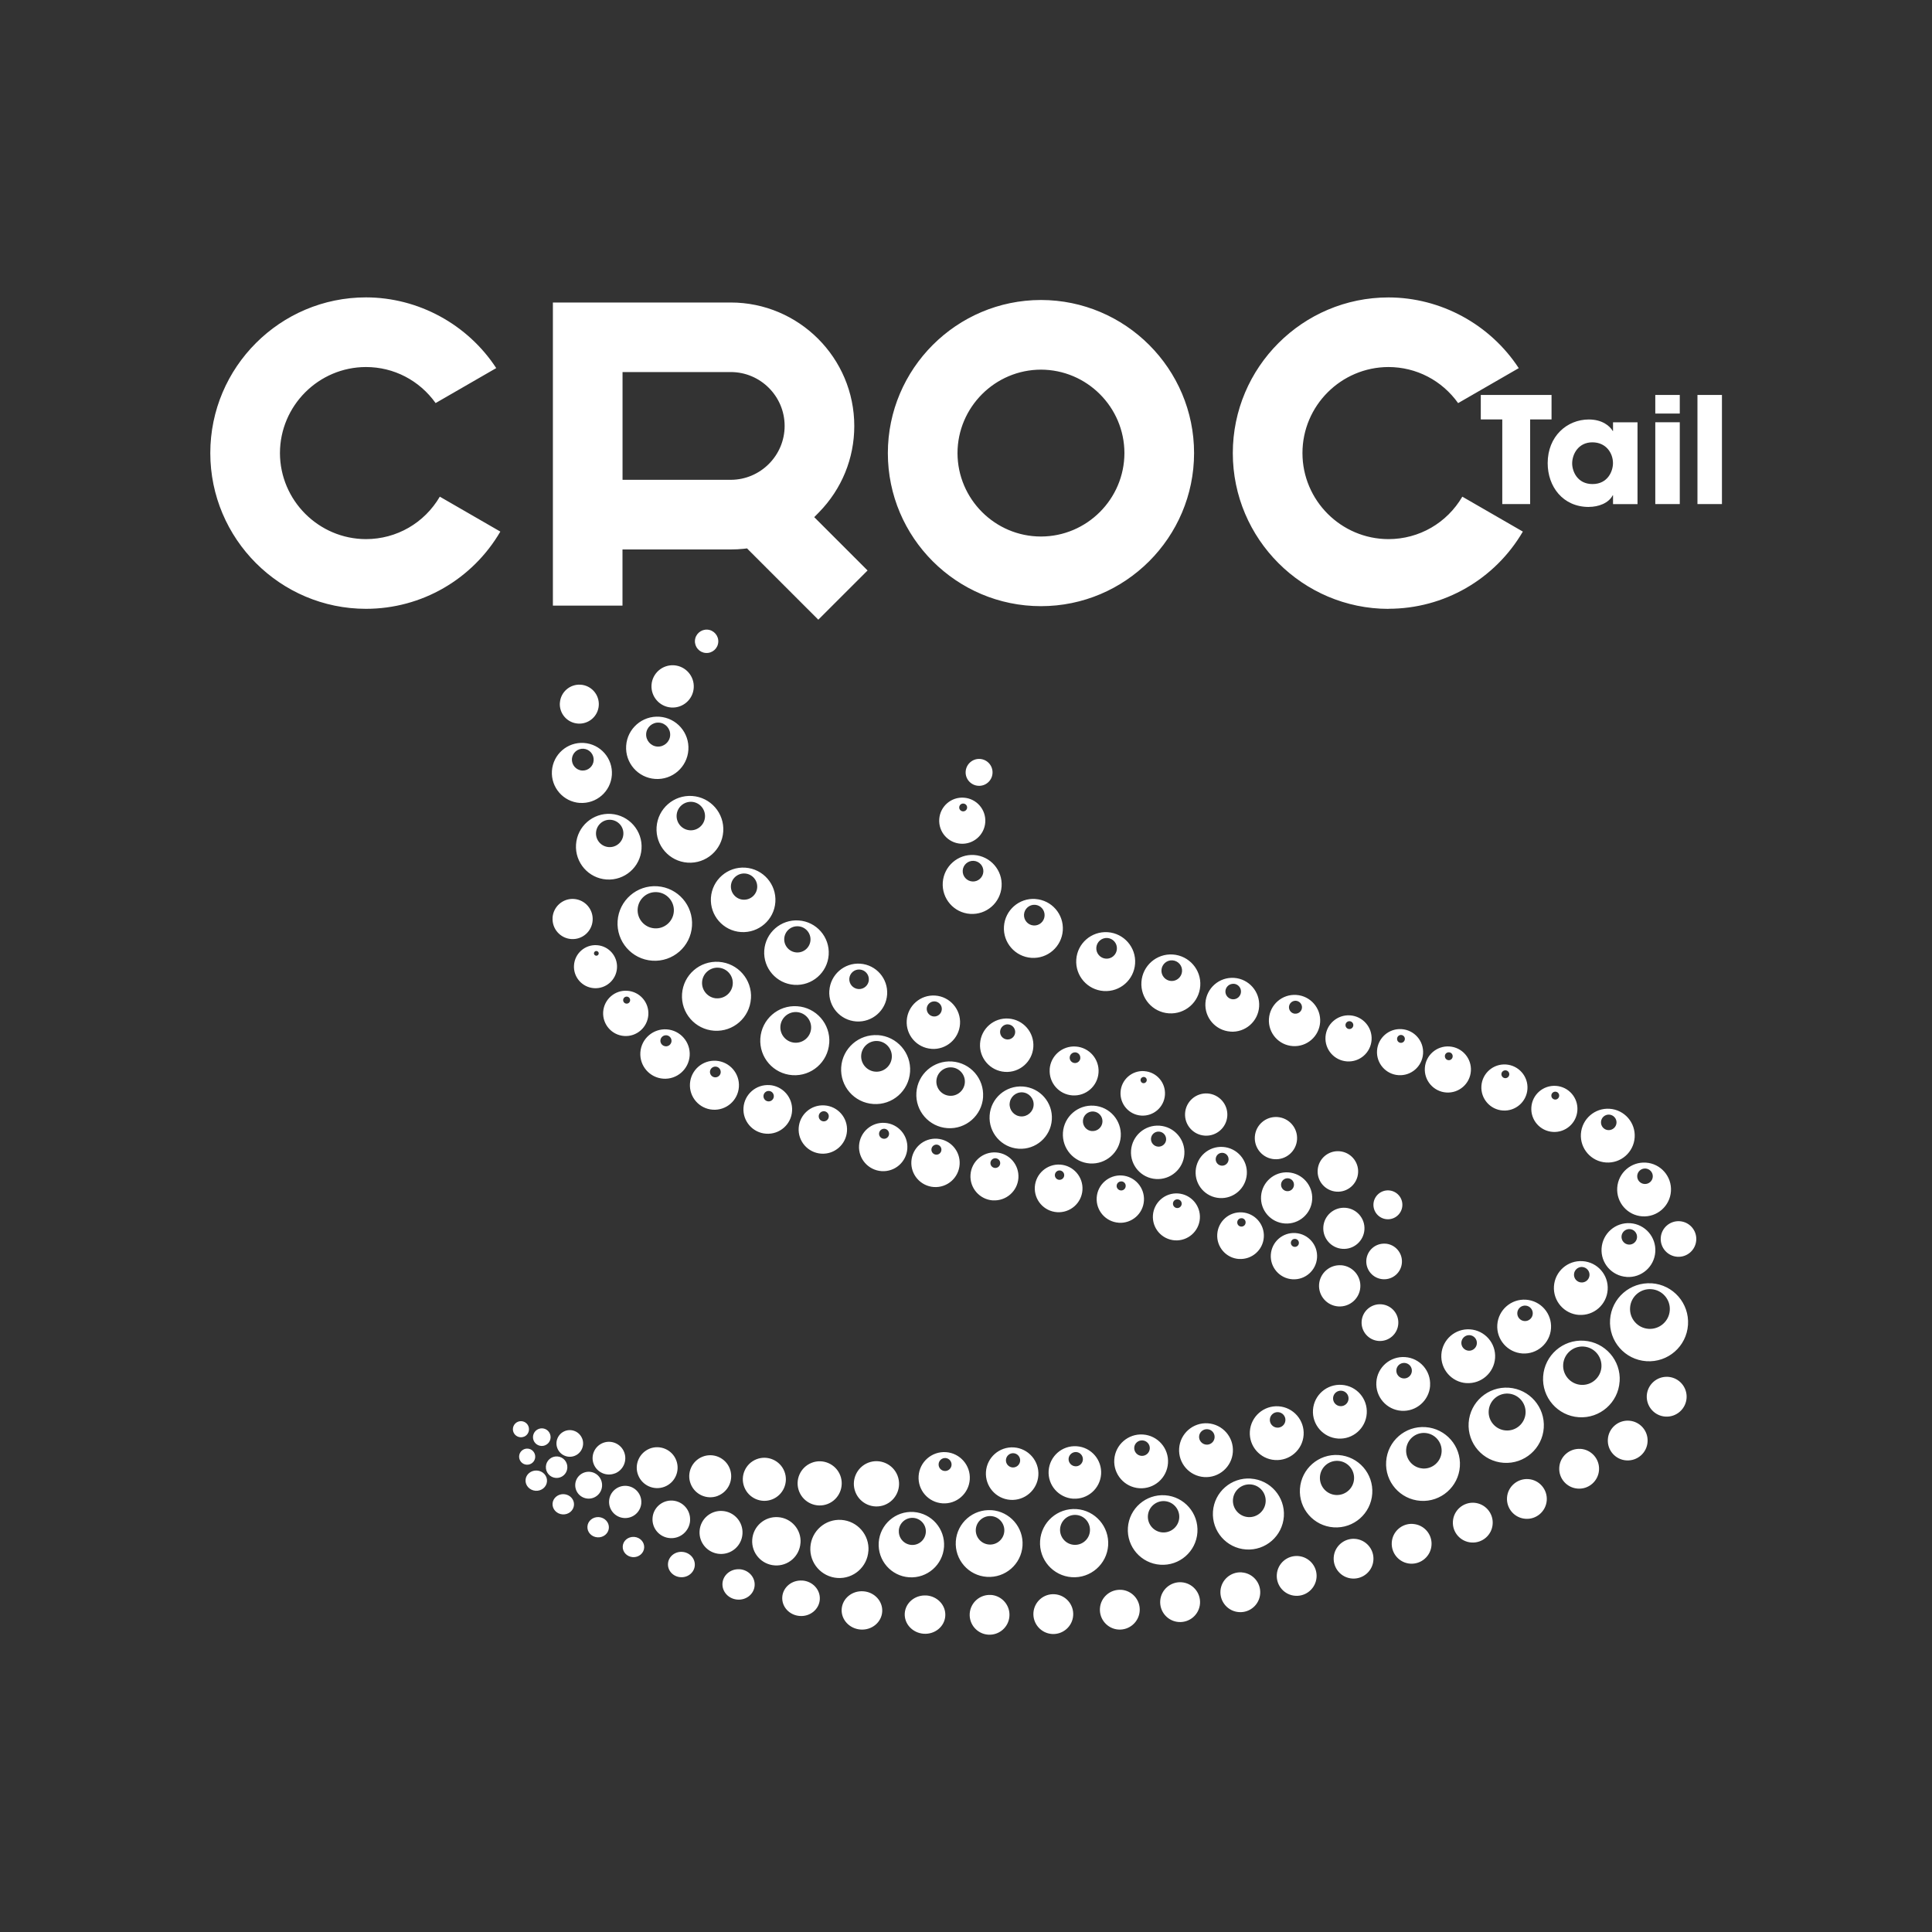 <?xml version="1.0" encoding="UTF-8"?><svg id="Layer_1" xmlns="http://www.w3.org/2000/svg" viewBox="0 0 400 400"><rect x="0" y="0" width="400" height="400" fill="#333333" stroke="none"/><defs><style>.cls-1{fill:#fff;stroke-width:0px;}</style></defs><path class="cls-1" d="m134.23,210.13c.18-2.59-1.77-4.83-4.36-5-2.58-.18-4.81,1.78-4.99,4.36-.17,2.58,1.77,4.82,4.35,5,2.59.18,4.82-1.78,5-4.36Zm-4.54-2.34c-.4-.03-.7-.38-.67-.77.03-.41.38-.71.77-.68.41.03.7.37.67.78-.03.4-.37.7-.77.67Zm154.42,101.45c.28-4.13-2.84-7.71-6.98-7.99-4.13-.28-7.71,2.85-7.99,6.98-.28,4.13,2.84,7.71,6.98,7.99,4.13.28,7.71-2.84,7.99-6.98Zm-10.83-3.49c.13-1.95,1.82-3.42,3.77-3.29,1.95.13,3.42,1.82,3.29,3.77-.13,1.95-1.83,3.42-3.77,3.29-1.95-.13-3.42-1.82-3.29-3.77Zm-150.3-101.16c2.46.17,4.59-1.69,4.76-4.15.17-2.45-1.69-4.59-4.15-4.75-2.45-.17-4.59,1.69-4.75,4.15-.17,2.46,1.69,4.58,4.15,4.75Zm.52-7.69c.27.02.48.25.46.52-.02.27-.26.47-.53.45-.27-.02-.48-.25-.46-.52.02-.27.26-.48.53-.46Zm3.81,108.16c1.74-.68,2.6-2.65,1.92-4.4-.67-1.74-2.65-2.6-4.39-1.92-1.74.69-2.6,2.65-1.92,4.38.68,1.74,2.65,2.61,4.38,1.93Zm2.33-150.66c-.24,3.56,2.45,6.63,6.01,6.87,3.55.24,6.63-2.44,6.87-6,.24-3.56-2.44-6.64-6-6.88-3.55-.24-6.64,2.45-6.88,6Zm6.79-4.79c1.37.09,2.41,1.28,2.32,2.65-.09,1.36-1.29,2.4-2.66,2.31-1.36-.09-2.4-1.29-2.31-2.65.09-1.36,1.29-2.4,2.65-2.31Zm3.12-11.87c-2.41-.16-4.5,1.66-4.66,4.07-.16,2.41,1.66,4.5,4.07,4.67,2.42.17,4.51-1.66,4.67-4.07.16-2.41-1.66-4.5-4.08-4.67Zm-3.45,45.75c-4.26-.29-7.94,2.93-8.23,7.18-.29,4.25,2.92,7.94,7.18,8.23,4.25.29,7.94-2.92,8.22-7.18.29-4.26-2.92-7.94-7.18-8.23Zm-.59,8.71c-2.07-.14-3.63-1.94-3.49-4,.14-2.07,1.93-3.64,4-3.49,2.06.14,3.63,1.94,3.49,4-.14,2.07-1.94,3.64-4,3.49Zm145.01,126.4c-2.27-.15-4.24,1.57-4.39,3.83-.15,2.28,1.57,4.24,3.83,4.39,2.27.15,4.24-1.56,4.39-3.83.16-2.27-1.57-4.24-3.84-4.39Zm15.56-31.7c.21-3.08-2.12-5.73-5.18-5.93-3.07-.21-5.74,2.1-5.94,5.17-.21,3.07,2.12,5.74,5.19,5.95,3.06.21,5.73-2.12,5.94-5.19Zm-6.98-3.23c.06-.89.83-1.55,1.72-1.49.88.06,1.55.82,1.49,1.71-.06.88-.83,1.56-1.71,1.5-.89-.06-1.56-.83-1.5-1.71Zm-174.69-93.68c-.16,2.29,1.58,4.27,3.86,4.43,2.29.16,4.28-1.57,4.43-3.87.15-2.29-1.58-4.27-3.87-4.43-2.29-.16-4.27,1.58-4.43,3.87Zm4.85-15.15c-.25,3.75,2.58,6.99,6.32,7.25,3.75.25,6.99-2.58,7.24-6.33.26-3.75-2.58-6.99-6.32-7.25-3.75-.25-6.99,2.58-7.24,6.33Zm9.8-2.09c-.11,1.56-1.46,2.74-3.03,2.63-1.56-.11-2.74-1.46-2.63-3.02.11-1.56,1.46-2.74,3.02-2.63,1.57.11,2.75,1.46,2.64,3.02Zm41.63,56.11c-2.76-.19-5.14,1.89-5.33,4.65-.19,2.76,1.9,5.15,4.66,5.34,2.76.19,5.15-1.9,5.34-4.66.19-2.76-1.89-5.15-4.66-5.33Zm-.21,3.3c-.58-.04-1.01-.54-.97-1.12.04-.57.54-1.01,1.12-.97.57.04,1,.54.96,1.11-.04.58-.53,1.02-1.1.98Zm22.39-15c3.04.21,5.69-2.09,5.89-5.14.21-3.05-2.1-5.69-5.14-5.9-3.05-.21-5.69,2.1-5.89,5.14-.21,3.05,2.1,5.69,5.14,5.89Zm.67-9.83c.85.06,1.51.81,1.45,1.66-.06.86-.81,1.52-1.66,1.46-.86-.06-1.51-.81-1.46-1.67.06-.85.81-1.51,1.67-1.45Zm-25.5,95.53c-2.35.92-3.51,3.58-2.59,5.92.92,2.35,3.57,3.51,5.91,2.6,2.35-.92,3.51-3.57,2.6-5.93-.92-2.34-3.58-3.52-5.92-2.59Zm87.21-2.24c.21-3.07-2.11-5.73-5.18-5.94-3.07-.21-5.73,2.12-5.94,5.19-.21,3.07,2.11,5.73,5.18,5.94,3.06.21,5.73-2.11,5.94-5.18Zm-5.48-1.52c-.88-.06-1.57-.83-1.51-1.71.06-.89.84-1.55,1.72-1.49.89.06,1.55.82,1.49,1.71-.06.88-.82,1.55-1.71,1.49Zm-12.86-77.34c-2.54-.17-4.74,1.75-4.91,4.29-.17,2.54,1.74,4.75,4.28,4.92,2.54.17,4.74-1.75,4.91-4.29.17-2.54-1.74-4.74-4.29-4.91Zm-.17,2.5c-.36-.02-.62-.33-.6-.69.02-.35.33-.62.69-.6.35.02.62.33.59.69-.02.35-.33.62-.68.6Zm-2.57,13.95c-.21,3.05,2.1,5.69,5.14,5.89,3.05.21,5.69-2.09,5.9-5.14.21-3.05-2.09-5.69-5.14-5.9-3.05-.21-5.69,2.1-5.9,5.15Zm7.27-2.26c-.06.85-.81,1.51-1.67,1.45-.87-.06-1.52-.81-1.47-1.66.06-.86.81-1.52,1.68-1.45.86.06,1.51.81,1.45,1.67Zm3.16,91.64c-2.26-.15-4.24,1.57-4.39,3.84-.15,2.28,1.57,4.24,3.84,4.39,2.28.15,4.24-1.56,4.4-3.83.15-2.27-1.56-4.24-3.84-4.4Zm-87.98-25.47c-2.29.9-3.42,3.49-2.52,5.77.9,2.3,3.49,3.43,5.77,2.54,2.29-.9,3.43-3.49,2.53-5.79-.89-2.28-3.49-3.42-5.78-2.52Zm-22.1-2.2c-2.17.86-3.25,3.32-2.4,5.48.85,2.18,3.31,3.26,5.48,2.41,2.18-.85,3.25-3.31,2.4-5.49-.84-2.17-3.31-3.25-5.49-2.4Zm124.45,6.2c-4.05-.27-7.57,2.79-7.84,6.84-.27,4.05,2.79,7.56,6.84,7.84,4.06.28,7.56-2.79,7.84-6.84.27-4.04-2.79-7.56-6.84-7.83Zm-.54,7.98c-1.87-.13-3.29-1.75-3.16-3.62.13-1.86,1.75-3.27,3.62-3.15,1.87.12,3.28,1.74,3.15,3.61-.13,1.87-1.74,3.28-3.61,3.16Zm-115.64-95.53c.19-2.82-1.94-5.26-4.75-5.45-2.82-.19-5.27,1.94-5.46,4.76-.19,2.82,1.94,5.26,4.76,5.45,2.81.19,5.25-1.94,5.45-4.76Zm-4.99-1.95c-.63-.04-1.12-.6-1.07-1.22.04-.62.59-1.1,1.23-1.06.62.04,1.11.59,1.07,1.22-.04.63-.6,1.11-1.22,1.07Zm119.28,108.92c-2.27-.15-4.24,1.56-4.4,3.83-.15,2.28,1.57,4.25,3.84,4.4,2.27.16,4.24-1.56,4.39-3.84.15-2.27-1.56-4.23-3.83-4.38Zm-97.77-100.88c-2.78-.19-5.19,1.91-5.38,4.69-.19,2.77,1.91,5.19,4.69,5.37,2.78.19,5.19-1.91,5.37-4.69.19-2.78-1.91-5.19-4.69-5.38Zm-.24,3.37c-.59-.04-1.04-.55-1-1.15.04-.59.55-1.05,1.14-1.01.61.04,1.04.56,1,1.16-.04.59-.55,1.04-1.15,1Zm12.62-12.09c.27-3.94-2.71-7.35-6.65-7.61-3.95-.27-7.35,2.71-7.62,6.65-.27,3.94,2.7,7.35,6.64,7.62,3.94.27,7.35-2.71,7.62-6.65Zm-10.12-3.44c.12-1.75,1.64-3.08,3.39-2.96,1.76.12,3.08,1.64,2.97,3.39-.12,1.75-1.64,3.07-3.4,2.95-1.75-.12-3.07-1.64-2.96-3.38Zm107.17,109.66c-2.28-.15-4.24,1.56-4.39,3.84-.16,2.27,1.56,4.24,3.83,4.39,2.27.16,4.24-1.57,4.4-3.84.16-2.27-1.57-4.24-3.84-4.39Zm37.83-235.32h4.46v17.52h5.77v-17.52h4.43v-5.07h-14.65v5.07Zm20.01,143.06c.18-2.63-1.81-4.91-4.44-5.08-2.64-.18-4.92,1.81-5.09,4.44-.18,2.64,1.81,4.91,4.44,5.09,2.63.18,4.91-1.81,5.09-4.44Zm-5.39-3.12c.03-.45.42-.79.87-.76.45.03.78.42.75.87-.03.45-.42.79-.86.76-.45-.03-.79-.42-.76-.87Zm16.09,67.36c-2.27-.16-4.24,1.57-4.39,3.83-.16,2.28,1.56,4.24,3.83,4.39,2.27.15,4.24-1.56,4.39-3.83.16-2.27-1.56-4.24-3.83-4.39Zm8.07-9.08c-2.27-.15-4.24,1.56-4.4,3.83-.15,2.27,1.57,4.25,3.84,4.4,2.28.15,4.24-1.57,4.4-3.84.15-2.27-1.56-4.23-3.83-4.39Zm-30.17-4.84c3.07.21,5.73-2.12,5.94-5.19.21-3.07-2.11-5.73-5.18-5.94-3.07-.21-5.73,2.12-5.94,5.18-.21,3.07,2.12,5.73,5.18,5.95Zm.67-9.91c.89.06,1.55.83,1.49,1.71-.06.88-.82,1.55-1.71,1.49-.88-.06-1.55-.82-1.49-1.71.06-.88.82-1.55,1.71-1.49Zm.39-44.83c.18-2.63-1.81-4.91-4.44-5.09-2.63-.18-4.92,1.81-5.09,4.44-.18,2.63,1.81,4.91,4.44,5.09,2.63.18,4.91-1.81,5.09-4.44Zm-5.39-3.13c.03-.44.42-.78.87-.75.45.03.79.42.76.86-.03.45-.42.79-.87.76-.45-.03-.78-.42-.76-.87Zm24.48,63.69c.3-4.37-3-8.16-7.38-8.46-4.37-.3-8.16,3.02-8.46,7.38-.3,4.37,3.01,8.16,7.38,8.46,4.37.3,8.16-3.01,8.45-7.38Zm-11.69-3.55c.15-2.19,2.05-3.85,4.23-3.7,2.19.15,3.83,2.05,3.69,4.24-.15,2.18-2.04,3.84-4.23,3.69-2.18-.15-3.84-2.05-3.69-4.23Zm8.87-41.81c3.07.21,5.72-2.11,5.93-5.18.21-3.07-2.11-5.73-5.18-5.94-3.07-.21-5.73,2.11-5.95,5.18-.21,3.07,2.12,5.73,5.19,5.94Zm.67-9.91c.88.06,1.56.83,1.5,1.71-.06.88-.83,1.55-1.72,1.5-.89-.06-1.55-.83-1.49-1.72.06-.88.82-1.55,1.71-1.49Zm-5.95,69.21c-2.27-.15-4.25,1.56-4.4,3.83-.16,2.27,1.56,4.24,3.84,4.39,2.27.16,4.24-1.57,4.39-3.84.15-2.27-1.57-4.24-3.83-4.39Zm-.32-27.75c3.08.21,5.73-2.12,5.94-5.19.21-3.07-2.11-5.73-5.18-5.93-3.08-.21-5.73,2.11-5.94,5.18-.21,3.07,2.11,5.74,5.18,5.95Zm.68-9.91c.89.06,1.56.83,1.5,1.71-.06.88-.82,1.55-1.71,1.49-.89-.06-1.56-.82-1.5-1.71.06-.88.83-1.55,1.71-1.5Zm20.19-174.9h-5.07v16.94h5.07v-16.94Zm-12.95,158.47c-.21,3.07,2.11,5.73,5.18,5.94,3.07.21,5.73-2.12,5.94-5.19.21-3.07-2.12-5.73-5.18-5.93-3.07-.21-5.73,2.11-5.94,5.18Zm5.86-3.96c.88.06,1.56.82,1.5,1.71-.06.89-.83,1.55-1.72,1.49-.89-.06-1.56-.82-1.5-1.71.06-.88.83-1.55,1.72-1.49Zm1.27,23.77c-4.45-.3-8.31,3.06-8.61,7.51-.3,4.46,3.06,8.31,7.52,8.61,4.46.3,8.31-3.06,8.61-7.52.3-4.45-3.06-8.31-7.52-8.61Zm-.64,9.42c-2.27-.15-3.99-2.12-3.83-4.39.15-2.27,2.12-3.98,4.39-3.82,2.26.15,3.99,2.12,3.83,4.38-.15,2.27-2.13,3.98-4.38,3.83Zm6.46-193.35h-5.07v3.85h5.07v-3.85Zm3.66,0v22.59h5.07v-22.59h-5.07Zm-47.84,204.58c3.06.21,5.73-2.12,5.94-5.19.21-3.07-2.12-5.72-5.18-5.93-3.07-.21-5.73,2.11-5.94,5.18-.21,3.07,2.11,5.74,5.18,5.95Zm.67-9.92c.89.06,1.56.83,1.5,1.72-.06.88-.83,1.56-1.71,1.5-.88-.06-1.56-.83-1.5-1.72.06-.88.83-1.56,1.71-1.5Zm.26-54.68c.18-2.63-1.8-4.91-4.44-5.09-2.63-.18-4.92,1.81-5.09,4.44-.18,2.63,1.82,4.91,4.44,5.09,2.63.18,4.91-1.81,5.09-4.44Zm-5.39-3.12c.03-.46.41-.79.87-.76.46.03.78.41.75.87-.03.45-.41.79-.85.76-.45-.03-.79-.42-.76-.87Zm-190.68,78.84c.86-.33,1.28-1.3.95-2.17-.33-.86-1.3-1.28-2.16-.95-.86.34-1.28,1.31-.95,2.16.34.86,1.31,1.28,2.16.95Zm186.67-2c-4.21-.29-7.86,2.9-8.14,7.11-.29,4.21,2.89,7.86,7.11,8.15,4.21.29,7.86-2.9,8.15-7.11.29-4.21-2.9-7.86-7.11-8.15Zm-.58,8.56c-2.03-.14-3.55-1.9-3.42-3.92.14-2.03,1.89-3.57,3.92-3.43,2.03.14,3.56,1.9,3.42,3.93-.14,2.03-1.9,3.56-3.92,3.43Zm-151.7-79.69c-.19,2.8,1.92,5.22,4.72,5.41,2.8.19,5.22-1.92,5.41-4.72.19-2.8-1.92-5.22-4.72-5.41-2.8-.19-5.22,1.92-5.41,4.72Zm6.37-2.33c-.04.61-.58,1.08-1.19,1.04-.61-.04-1.08-.58-1.04-1.19.04-.61.58-1.07,1.19-1.03.61.04,1.08.57,1.03,1.18Zm6.26-15.26c.27-3.94-2.71-7.35-6.65-7.61-3.94-.27-7.35,2.7-7.62,6.64-.27,3.94,2.71,7.35,6.65,7.62,3.94.27,7.35-2.71,7.61-6.65Zm-7.16-.05c-1.74-.12-3.08-1.64-2.96-3.4.12-1.75,1.65-3.07,3.39-2.95,1.76.12,3.08,1.63,2.96,3.38-.12,1.75-1.64,3.08-3.4,2.96Zm156.88,104.43c-2.26-.15-4.24,1.57-4.39,3.84-.16,2.28,1.57,4.24,3.84,4.39,2.27.15,4.24-1.56,4.39-3.83.16-2.27-1.56-4.24-3.84-4.4Zm-169.26-139.9c-.26,3.81,2.62,7.11,6.43,7.37,3.81.26,7.11-2.62,7.37-6.43.26-3.81-2.62-7.11-6.43-7.37-3.81-.26-7.11,2.62-7.37,6.43Zm10.02-2.07c-.11,1.62-1.52,2.85-3.13,2.74-1.62-.11-2.85-1.52-2.74-3.14.11-1.63,1.52-2.86,3.14-2.75,1.61.11,2.84,1.52,2.73,3.15Zm12.27,27.62c-.25,3.68,2.54,6.87,6.21,7.12,3.68.25,6.88-2.53,7.13-6.21.25-3.69-2.54-6.88-6.22-7.12-3.68-.25-6.87,2.53-7.12,6.21Zm7.04-5c1.5.1,2.63,1.4,2.53,2.89-.1,1.49-1.4,2.63-2.9,2.52-1.49-.1-2.63-1.4-2.53-2.89.1-1.5,1.4-2.63,2.9-2.52Zm171.5,72.6c3.07.21,5.73-2.11,5.94-5.18.21-3.08-2.11-5.74-5.18-5.95-3.07-.21-5.73,2.12-5.94,5.19-.21,3.07,2.11,5.72,5.18,5.93Zm.67-9.91c.88.06,1.55.83,1.49,1.72-.06.88-.83,1.55-1.71,1.49-.89-.06-1.56-.83-1.5-1.71.06-.89.83-1.56,1.72-1.5Zm-183.13-74.83c-3.68-.25-6.87,2.53-7.12,6.21-.25,3.68,2.54,6.87,6.21,7.12,3.68.25,6.88-2.53,7.13-6.21.25-3.68-2.54-6.87-6.22-7.12Zm-.45,6.63c-1.49-.1-2.63-1.4-2.53-2.9.1-1.49,1.41-2.62,2.9-2.52,1.5.1,2.64,1.4,2.54,2.89-.1,1.5-1.41,2.63-2.91,2.53Zm-5.15-53.33c.09-1.33-.92-2.49-2.25-2.58-1.33-.09-2.49.92-2.58,2.25-.09,1.33.91,2.49,2.25,2.58,1.34.09,2.49-.92,2.58-2.25Zm143.83,182.57c-2.27-.16-4.24,1.56-4.39,3.83-.15,2.28,1.57,4.25,3.83,4.4,2.27.15,4.25-1.57,4.4-3.84.16-2.27-1.57-4.23-3.83-4.38Zm-5.07-189.47c11.5,0,22.04-6.1,27.82-15.98l-12.53-7.23c-3.2,5.45-8.93,8.78-15.29,8.79-9.82-.02-17.81-8.02-17.81-17.82,0-9.8,7.99-17.79,17.81-17.81,5.78.01,11.07,2.78,14.42,7.47l12.55-7.24c-5.93-9.06-16.13-14.63-26.97-14.64-17.77,0-32.23,14.46-32.23,32.23s14.46,32.23,32.23,32.25Zm-105.7,88.28c-3.94-.27-7.35,2.71-7.61,6.64-.27,3.94,2.7,7.35,6.65,7.61,3.94.27,7.34-2.7,7.61-6.65.27-3.94-2.71-7.34-6.64-7.61Zm-.51,7.56c-1.75-.12-3.08-1.64-2.96-3.39.12-1.75,1.64-3.08,3.39-2.96,1.75.12,3.07,1.64,2.95,3.39-.12,1.75-1.63,3.08-3.38,2.96Zm147.69-116.93c1.98,0,4.09-.76,4.95-2.41h.06v1.83h5.07v-16.94h-5.07v1.8h-.06c-.61-1.04-2.17-2.38-4.95-2.38-4.52,0-8.52,3.48-8.52,9.04,0,4.85,3.14,9.07,8.52,9.07Zm.73-13.37c2.87,0,4.27,2.26,4.27,4.31,0,1.65-1.07,4.33-4.24,4.33s-4.21-2.69-4.21-4.27c0-1.92,1.28-4.37,4.18-4.37Zm-13.27,214.65c-2.27-.15-4.25,1.57-4.4,3.83-.15,2.28,1.57,4.24,3.84,4.39,2.27.16,4.23-1.56,4.39-3.83.15-2.27-1.56-4.24-3.83-4.39Zm-68.5,11.03c.27-3.96-2.73-7.41-6.7-7.68-3.98-.27-7.42,2.74-7.69,6.7-.27,3.97,2.74,7.41,6.71,7.68,3.97.27,7.41-2.73,7.68-6.7Zm-10.25-3.45c.12-1.78,1.68-3.14,3.46-3.02,1.79.12,3.15,1.68,3.03,3.46-.12,1.78-1.68,3.14-3.47,3.02-1.78-.12-3.14-1.67-3.02-3.46Zm81.96-18.19c.29-4.29-2.95-8.01-7.24-8.31-4.29-.29-8.02,2.96-8.31,7.25-.29,4.29,2.96,8.01,7.25,8.3,4.29.29,8.01-2.95,8.3-7.24Zm-11.4-3.53c.14-2.11,1.97-3.7,4.07-3.56,2.11.14,3.7,1.97,3.56,4.08-.15,2.1-1.97,3.7-4.08,3.55-2.1-.14-3.7-1.97-3.55-4.07Zm-120.37-54.27c.19-2.77-1.89-5.15-4.65-5.34-2.77-.19-5.15,1.9-5.34,4.66-.19,2.76,1.9,5.14,4.66,5.33,2.76.19,5.14-1.9,5.33-4.65Zm-4.87-2.05c-.58-.04-1.02-.54-.98-1.1.04-.58.54-1.01,1.12-.97.56.04.99.53.95,1.11-.04.56-.54,1-1.09.96Zm-3.23,67.07c-2.4.95-3.59,3.67-2.65,6.07.94,2.41,3.66,3.6,6.06,2.67,2.41-.95,3.6-3.66,2.66-6.08-.94-2.4-3.66-3.6-6.07-2.66Zm168.02-50c-2.03-.14-3.8,1.4-3.93,3.43-.14,2.03,1.4,3.79,3.43,3.93,2.03.14,3.78-1.4,3.92-3.43.14-2.03-1.39-3.79-3.42-3.93Zm-216.48,65.36c-1.23-.08-2.29.78-2.36,1.94-.08,1.16.85,2.16,2.08,2.25,1.22.08,2.28-.79,2.36-1.95.08-1.16-.85-2.16-2.08-2.24Zm141.39-57.81c.18-2.64-1.81-4.92-4.46-5.1-2.65-.18-4.93,1.81-5.11,4.46-.18,2.64,1.82,4.93,4.46,5.11,2.64.18,4.93-1.82,5.11-4.47Zm-4.65-2.24c-.46-.03-.8-.43-.77-.88.03-.46.42-.8.88-.77.46.03.81.42.78.88-.03.46-.43.8-.89.77Zm-135.26,53.04c.13-1.84-1.26-3.43-3.1-3.56-1.84-.12-3.44,1.26-3.56,3.1-.13,1.84,1.26,3.44,3.11,3.56,1.84.12,3.43-1.26,3.56-3.11Zm10.1,3.64c.15-2.14-1.47-4-3.62-4.15-2.15-.14-4.01,1.48-4.15,3.62-.15,2.15,1.48,4.01,3.63,4.15,2.15.15,4-1.47,4.15-3.62Zm144.69-68.37c-1.65-.11-3.08,1.13-3.2,2.78-.11,1.65,1.14,3.08,2.79,3.19,1.65.11,3.08-1.14,3.19-2.79.11-1.65-1.14-3.07-2.79-3.18Zm-10.53,51.38c3.07.21,5.73-2.12,5.94-5.19.21-3.07-2.11-5.73-5.18-5.93-3.07-.21-5.74,2.1-5.95,5.18-.21,3.07,2.12,5.73,5.19,5.94Zm.67-9.91c.89.06,1.56.82,1.5,1.71-.06.89-.83,1.55-1.71,1.49-.88-.06-1.55-.82-1.49-1.71.06-.89.82-1.55,1.71-1.49Zm9.12-30.44c-2.04-.14-3.8,1.4-3.94,3.43-.13,2.03,1.4,3.79,3.44,3.93,2.04.14,3.8-1.4,3.93-3.43.14-2.04-1.4-3.8-3.43-3.94Zm2.68,16.6c.15-2.1-1.44-3.91-3.54-4.05-2.09-.14-3.91,1.44-4.05,3.54-.14,2.09,1.45,3.91,3.54,4.05,2.1.14,3.91-1.45,4.05-3.54Zm-25.54,28.19c3.07.21,5.73-2.11,5.94-5.18.21-3.07-2.12-5.73-5.18-5.94-3.07-.21-5.74,2.11-5.95,5.19-.21,3.07,2.12,5.73,5.19,5.93Zm.67-9.91c.88.06,1.56.83,1.5,1.71-.06.89-.84,1.56-1.72,1.5-.89-.06-1.56-.83-1.5-1.72.06-.88.83-1.55,1.71-1.49Zm8.18-50.12c-.16,2.32,1.59,4.31,3.9,4.47,2.31.16,4.31-1.59,4.47-3.9.16-2.31-1.59-4.31-3.9-4.47-2.32-.16-4.32,1.59-4.47,3.9Zm6.71-32.03c-2.62-.18-4.91,1.81-5.09,4.44-.18,2.64,1.82,4.91,4.45,5.09,2.64.18,4.91-1.81,5.09-4.44.18-2.63-1.81-4.91-4.45-5.09Zm-.19,2.83c-.45-.03-.79-.42-.76-.87.03-.44.42-.78.87-.75.44.03.78.42.75.86-.03.45-.42.79-.86.76Zm-130.71,96.64c2.23-.87,3.34-3.4,2.47-5.64-.87-2.23-3.4-3.34-5.63-2.46-2.23.88-3.34,3.41-2.46,5.63.87,2.24,3.4,3.35,5.63,2.48Zm5.1,7.89c.17-2.46-1.68-4.58-4.14-4.75-2.46-.17-4.58,1.69-4.74,4.14-.17,2.45,1.68,4.58,4.14,4.75,2.46.17,4.58-1.69,4.74-4.14Zm106.08-82.24c-.16,2.41,1.66,4.5,4.07,4.66,2.42.16,4.5-1.66,4.67-4.07.16-2.41-1.66-4.5-4.08-4.66-2.41-.16-4.5,1.66-4.66,4.07Zm6.94,7.39c-2.92-.2-5.45,2.01-5.65,4.93-.2,2.92,2.01,5.45,4.93,5.65,2.92.2,5.46-2.01,5.65-4.93.2-2.92-2.01-5.45-4.94-5.65Zm-.26,3.89c-.74-.05-1.3-.69-1.25-1.43.05-.73.7-1.29,1.43-1.24.75.05,1.29.69,1.24,1.42-.05.74-.68,1.3-1.42,1.25Zm-125.22,74.68c-1.53-.11-2.86.98-2.96,2.43-.1,1.45,1.07,2.71,2.6,2.81,1.53.11,2.85-.98,2.95-2.43.1-1.45-1.07-2.71-2.6-2.81Zm127.12-115.31c-2.92-.2-5.46,2.01-5.66,4.94-.2,2.92,2.01,5.46,4.94,5.65,2.92.2,5.46-2.01,5.66-4.94.2-2.92-2.01-5.46-4.94-5.65Zm-.26,3.89c-.74-.05-1.3-.69-1.25-1.43.05-.74.7-1.3,1.43-1.25.74.05,1.31.7,1.26,1.43-.05.74-.7,1.29-1.44,1.24ZM75.78,111.62c-9.81-.02-17.8-8.02-17.82-17.82.02-9.81,8.01-17.8,17.81-17.81,5.78,0,11.07,2.77,14.42,7.46l12.55-7.24c-5.92-9.06-16.13-14.63-26.97-14.64-17.77,0-32.23,14.46-32.23,32.23s14.46,32.24,32.23,32.25c11.51,0,22.04-6.1,27.82-15.99l-12.53-7.23c-3.2,5.45-8.93,8.78-15.29,8.79Zm35.03,190.08c.06-.92-.63-1.72-1.55-1.78-.92-.06-1.72.63-1.78,1.55-.06.92.63,1.72,1.55,1.78.92.06,1.72-.63,1.78-1.55Zm115.65-72.78c-3.3-.23-6.17,2.27-6.39,5.57-.22,3.31,2.27,6.17,5.58,6.39,3.3.22,6.16-2.27,6.39-5.58.22-3.3-2.27-6.16-5.57-6.38Zm-.37,5.26c-1.12-.07-1.95-1.04-1.88-2.17.07-1.11,1.04-1.96,2.15-1.89,1.12.08,1.97,1.05,1.89,2.16-.08,1.12-1.05,1.97-2.17,1.89Zm-110.18-88.67c-.15,2.23,1.53,4.15,3.76,4.3,2.22.15,4.15-1.52,4.3-3.75.15-2.22-1.53-4.15-3.75-4.3-2.23-.15-4.15,1.53-4.3,3.75Zm-4.74,158.95c-1.23-.08-2.29.79-2.36,1.94-.08,1.16.85,2.16,2.08,2.25,1.23.08,2.28-.79,2.36-1.95.08-1.16-.85-2.16-2.08-2.24Zm60.53-99.36c-.22,3.3,2.27,6.15,5.58,6.38,3.3.22,6.16-2.27,6.39-5.57.22-3.3-2.27-6.16-5.57-6.39-3.3-.23-6.17,2.27-6.39,5.57Zm8.19-2.21c-.08,1.12-1.05,1.96-2.16,1.88-1.12-.08-1.96-1.04-1.89-2.16.08-1.11,1.04-1.96,2.16-1.88,1.11.08,1.96,1.04,1.88,2.16Zm97.77,59.07c-2.35-.16-4.39,1.62-4.56,3.97-.16,2.36,1.63,4.39,3.98,4.55,2.36.16,4.4-1.62,4.56-3.97.16-2.36-1.62-4.39-3.98-4.56Zm-164.82,37.28c.94-.36,1.4-1.42,1.03-2.36-.36-.94-1.42-1.4-2.36-1.03-.94.37-1.4,1.43-1.04,2.36.37.94,1.43,1.4,2.36,1.04Zm7.21-133.01c3.44.23,6.4-2.36,6.63-5.78.23-3.43-2.36-6.4-5.79-6.63-3.42-.23-6.39,2.36-6.62,5.79-.23,3.42,2.36,6.39,5.78,6.63Zm.76-11.21c1.24.08,2.18,1.17,2.1,2.41-.08,1.24-1.16,2.18-2.4,2.1-1.24-.08-2.18-1.17-2.1-2.41.09-1.24,1.17-2.19,2.41-2.1Zm133.95,58.57c3.07.21,5.73-2.11,5.93-5.19.21-3.07-2.11-5.73-5.17-5.94-3.08-.21-5.74,2.11-5.95,5.18-.21,3.07,2.12,5.73,5.19,5.94Zm.68-9.91c.88.06,1.55.82,1.49,1.71-.06.89-.83,1.56-1.71,1.5-.89-.06-1.57-.83-1.51-1.71.06-.88.84-1.55,1.72-1.49Zm-137.98,100.23c.08-1.23-.84-2.29-2.07-2.37-1.23-.08-2.29.84-2.37,2.07-.08,1.23.84,2.29,2.07,2.38,1.23.08,2.29-.84,2.37-2.07Zm6.52,10.19c-1.23-.08-2.29.79-2.36,1.95-.08,1.16.85,2.16,2.08,2.24,1.23.08,2.28-.79,2.36-1.94.08-1.16-.85-2.16-2.08-2.25Zm-3.45-16.26c-.55-1.41-2.15-2.12-3.57-1.56-1.41.56-2.12,2.16-1.56,3.57.56,1.42,2.16,2.12,3.57,1.57,1.42-.55,2.12-2.16,1.57-3.58Zm174.1-79.68c.18-2.63-1.8-4.91-4.44-5.09-2.63-.18-4.91,1.81-5.09,4.44-.18,2.63,1.81,4.92,4.44,5.09,2.63.18,4.91-1.81,5.09-4.45Zm-4.63-2.25c-.46-.03-.78-.42-.75-.88.03-.44.41-.78.86-.75.44.03.78.42.75.86-.03.45-.42.8-.86.77Zm-165.35,91.77c.1-1.54-1.05-2.86-2.58-2.96-1.54-.1-2.86,1.05-2.97,2.58-.1,1.54,1.05,2.86,2.59,2.97,1.53.1,2.86-1.05,2.96-2.59Zm90.87-182.18c17.47,0,31.69-14.22,31.7-31.69,0-17.47-14.23-31.69-31.7-31.7-17.47.01-31.69,14.23-31.7,31.7,0,17.48,14.22,31.69,31.7,31.69Zm0-48.97c9.51.02,17.26,7.76,17.28,17.27-.02,9.52-7.77,17.27-17.28,17.28-9.51,0-17.26-7.76-17.28-17.27.02-9.51,7.77-17.26,17.28-17.28Zm27.3,121.09c-3.36-.23-6.27,2.31-6.5,5.68-.23,3.36,2.31,6.27,5.67,6.5,3.37.23,6.28-2.31,6.51-5.68.23-3.37-2.32-6.27-5.68-6.5Zm-.37,5.48c-1.17-.08-2.07-1.11-1.98-2.28.08-1.18,1.1-2.07,2.27-1.99,1.18.08,2.08,1.1,1.99,2.28-.08,1.17-1.1,2.07-2.28,1.99Zm-125.68,106.25c-1.23-.08-2.29.79-2.37,1.94-.08,1.16.85,2.16,2.08,2.25,1.22.08,2.28-.78,2.36-1.95.08-1.16-.85-2.16-2.08-2.24Zm12.12-195.59h22.41c.93,0,1.84-.05,2.69-.14l.68-.08.48.49,14.27,14.27,10.2-10.19-10.04-10.04-1-1,.99-1.01c4.7-4.81,7.3-11.15,7.3-17.86,0-14.1-11.48-25.57-25.58-25.57h-36.82v62.76h14.41v-11.62Zm0-36.73h22.41c6.14,0,11.15,5.01,11.15,11.15,0,6.14-5.01,11.15-11.15,11.16h-22.41v-22.31Zm64.45,168.73c2.77.19,5.15-1.9,5.34-4.66.19-2.76-1.89-5.15-4.66-5.34-2.76-.19-5.14,1.9-5.33,4.66-.19,2.76,1.9,5.15,4.65,5.34Zm.61-8.78c.56.04,1,.54.96,1.11-.04.58-.54,1.01-1.1.97-.58-.04-1.01-.54-.97-1.11.04-.57.54-1.01,1.12-.97Zm11.31,75.69c-3.81-.26-7.11,2.63-7.37,6.43-.26,3.81,2.62,7.12,6.43,7.37,3.81.26,7.12-2.62,7.38-6.44.26-3.8-2.63-7.11-6.44-7.37Zm-.47,7.11c-1.63-.11-2.87-1.52-2.76-3.14.11-1.62,1.54-2.86,3.16-2.75,1.62.11,2.85,1.52,2.74,3.15-.11,1.62-1.52,2.85-3.14,2.74Zm-10.33-150.19c-.18,2.64,1.81,4.91,4.44,5.09,2.63.18,4.91-1.81,5.09-4.44.18-2.63-1.81-4.91-4.44-5.09-2.64-.18-4.91,1.81-5.09,4.44Zm5.77-2.36c-.03.44-.42.78-.87.75-.45-.03-.8-.42-.76-.86.03-.45.42-.79.87-.75.45.03.79.41.76.87Zm9.7,132.44c-3-.2-5.6,2.06-5.8,5.06-.2,3,2.06,5.59,5.06,5.8,2.99.2,5.59-2.06,5.79-5.06.2-3-2.07-5.59-5.05-5.8Zm-.29,4.15c-.81-.06-1.43-.76-1.37-1.57.05-.81.76-1.43,1.57-1.38.82.06,1.42.76,1.37,1.58-.06.81-.76,1.42-1.57,1.37Zm-4.47,26.4c-2.27-.15-4.24,1.57-4.4,3.83-.16,2.27,1.56,4.24,3.83,4.39,2.27.15,4.24-1.56,4.39-3.83.16-2.27-1.56-4.24-3.83-4.4Zm-2.27-173.09c-1.53-.1-2.86,1.06-2.97,2.59-.11,1.54,1.06,2.86,2.59,2.97,1.54.11,2.87-1.06,2.97-2.59.1-1.54-1.05-2.86-2.59-2.97Zm-7.77,154.12c2.92.2,5.45-2.01,5.65-4.94.2-2.92-2.01-5.46-4.93-5.66-2.93-.2-5.47,2.02-5.66,4.94-.2,2.93,2.01,5.46,4.94,5.66Zm.63-9.38c.74.05,1.29.7,1.25,1.43-.05.74-.69,1.3-1.43,1.25-.74-.05-1.3-.69-1.25-1.43.05-.74.69-1.3,1.43-1.25Zm7.77-74.73c.26-3.81-2.62-7.11-6.43-7.37-3.81-.26-7.12,2.62-7.37,6.43-.26,3.81,2.62,7.11,6.44,7.37,3.81.26,7.11-2.62,7.37-6.43Zm-6.91-.27c-1.63-.11-2.86-1.52-2.75-3.14.11-1.62,1.52-2.85,3.15-2.74,1.62.11,2.85,1.52,2.74,3.14-.11,1.62-1.52,2.85-3.14,2.74Zm17.75-40.75c-3.37-.23-6.28,2.31-6.51,5.68-.23,3.36,2.32,6.28,5.68,6.51,3.36.23,6.27-2.31,6.5-5.68.23-3.36-2.31-6.27-5.67-6.5Zm-.37,5.49c-1.18-.08-2.07-1.11-1.99-2.28.08-1.18,1.11-2.08,2.28-2,1.18.08,2.06,1.1,1.98,2.29-.08,1.17-1.09,2.07-2.27,1.99Zm3.33,29.78c-.19,2.79,1.92,5.21,4.71,5.4,2.8.19,5.21-1.93,5.4-4.72.19-2.79-1.92-5.21-4.72-5.4-2.79-.19-5.21,1.92-5.4,4.71Zm6.34-2.32c-.04.6-.57,1.06-1.17,1.02-.61-.04-1.07-.57-1.03-1.17.04-.61.57-1.08,1.17-1.04.61.04,1.07.57,1.02,1.19Zm8.45,110.09c-2.27-.15-4.24,1.56-4.39,3.83-.16,2.27,1.57,4.24,3.83,4.39,2.27.15,4.24-1.57,4.4-3.84.16-2.28-1.57-4.24-3.83-4.39Zm-9.25-16.72c-3.9-.26-7.27,2.69-7.53,6.57-.26,3.89,2.67,7.26,6.57,7.53,3.88.26,7.25-2.68,7.52-6.57.26-3.88-2.67-7.27-6.56-7.53Zm-.5,7.4c-1.71-.11-3-1.59-2.89-3.3.12-1.71,1.6-3,3.3-2.89,1.71.11,3,1.6,2.88,3.31-.11,1.71-1.6,3-3.3,2.88Zm-20.68-142.82c-3.36-.23-6.27,2.32-6.5,5.68-.23,3.36,2.31,6.28,5.67,6.51,3.37.23,6.28-2.31,6.51-5.68.23-3.36-2.32-6.28-5.68-6.51Zm-.37,5.48c-1.19-.08-2.08-1.11-2-2.28.08-1.18,1.11-2.07,2.29-1.99,1.17.08,2.07,1.1,1.98,2.28-.08,1.17-1.11,2.07-2.27,1.99Zm28.02,10.5c-3.37-.23-6.29,2.31-6.51,5.67-.23,3.37,2.32,6.28,5.68,6.51,3.37.23,6.27-2.31,6.5-5.68.23-3.36-2.31-6.27-5.67-6.5Zm-.37,5.48c-1.18-.08-2.07-1.11-1.99-2.28.08-1.18,1.1-2.08,2.28-2,1.17.08,2.07,1.1,1.98,2.29-.08,1.18-1.1,2.07-2.27,1.99Zm-10.61,131.59c-2.28-.16-4.24,1.56-4.4,3.83-.15,2.27,1.56,4.24,3.84,4.4,2.27.15,4.24-1.57,4.39-3.84.15-2.27-1.57-4.23-3.83-4.39Zm-15.45-114.04c-.21,3.04,2.1,5.68,5.14,5.89,3.05.21,5.68-2.1,5.89-5.14.21-3.05-2.09-5.69-5.14-5.9-3.04-.21-5.68,2.09-5.89,5.15Zm5.82-3.94c.85.06,1.51.81,1.45,1.67-.06.86-.81,1.51-1.66,1.45-.87-.06-1.52-.81-1.46-1.67.06-.86.81-1.52,1.67-1.46Zm-3.18,36.43c2.74.18,5.11-1.89,5.3-4.62.18-2.75-1.88-5.12-4.62-5.3-2.74-.19-5.12,1.88-5.3,4.63-.18,2.74,1.89,5.11,4.63,5.3Zm.59-8.71c.56.04.98.52.94,1.07-.04.55-.52.97-1.08.93-.56-.04-.98-.52-.94-1.07.04-.55.52-.97,1.08-.94Zm50.37,20.84c2.66.18,4.97-1.83,5.15-4.49.18-2.66-1.83-4.97-4.49-5.15-2.67-.18-4.97,1.83-5.15,4.5-.18,2.66,1.83,4.97,4.49,5.15Zm.58-8.44c.47.03.84.45.8.93-.03.49-.44.84-.92.81-.5-.03-.84-.44-.81-.92.03-.48.44-.85.93-.81Zm-21.21,55.91c3.08.21,5.73-2.12,5.94-5.19.21-3.06-2.11-5.73-5.18-5.93-3.07-.21-5.73,2.11-5.94,5.18-.21,3.07,2.12,5.73,5.18,5.94Zm.67-9.9c.89.06,1.56.83,1.5,1.7-.06.89-.83,1.56-1.72,1.5-.88-.06-1.56-.83-1.5-1.72.06-.88.83-1.54,1.71-1.48Zm-70.81,21.22c.19-2.76-1.9-5.15-4.66-5.33-2.76-.19-5.15,1.89-5.34,4.66-.19,2.76,1.9,5.14,4.66,5.33,2.76.19,5.14-1.89,5.33-4.65Zm82.68-67.16c.18-2.68-1.84-5.01-4.53-5.19-2.68-.18-5,1.85-5.19,4.52-.18,2.69,1.84,5,4.53,5.19,2.68.18,5-1.84,5.19-4.52Zm-5.57-3.14c.03-.49.47-.87.96-.83.5.03.88.46.85.96-.04.49-.47.88-.98.84-.49-.03-.87-.47-.83-.97Zm-76.75,78.1c-2.15-.15-4,1.38-4.14,3.4-.14,2.03,1.49,3.79,3.64,3.93,2.14.15,3.99-1.38,4.13-3.41.14-2.03-1.49-3.79-3.63-3.93Zm88-96.18c.16-2.41-1.67-4.5-4.08-4.67-2.41-.16-4.5,1.66-4.66,4.07-.17,2.41,1.66,4.5,4.07,4.66,2.41.17,4.51-1.66,4.67-4.07Zm-1.62,16.98c2.92.2,5.45-2,5.66-4.93.2-2.92-2.02-5.45-4.94-5.65-2.92-.2-5.45,2-5.65,4.93-.2,2.93,2.01,5.45,4.93,5.65Zm.64-9.36c.73.05,1.29.68,1.24,1.42-.05.73-.69,1.29-1.42,1.24-.74-.05-1.29-.69-1.24-1.42.05-.74.68-1.29,1.42-1.24Zm-61.33,91.65c-2.32-.16-4.32,1.49-4.47,3.67-.15,2.19,1.61,4.09,3.93,4.25,2.31.16,4.32-1.49,4.46-3.68.15-2.19-1.61-4.09-3.92-4.25Zm-38.66-5.43c-1.84-.13-3.43,1.18-3.55,2.91-.12,1.74,1.28,3.25,3.12,3.37,1.84.13,3.43-1.18,3.54-2.92.12-1.74-1.28-3.25-3.12-3.37Zm125.4-74.84c-2.35-.16-4.39,1.61-4.55,3.96-.16,2.35,1.62,4.38,3.97,4.54,2.34.16,4.37-1.61,4.54-3.96.16-2.35-1.62-4.38-3.96-4.54Zm-83.08,70.2c.25-3.72-2.56-6.96-6.3-7.22-3.73-.25-6.96,2.57-7.22,6.3-.25,3.73,2.57,6.97,6.3,7.22,3.73.25,6.96-2.57,7.22-6.3Zm-9.36-3.39c.1-1.55,1.44-2.71,2.99-2.61,1.54.11,2.71,1.44,2.6,2.99-.11,1.55-1.44,2.72-2.98,2.61-1.54-.11-2.71-1.44-2.6-2.99Zm31.68-85.05c.24-3.55-2.44-6.63-6-6.87-3.56-.24-6.64,2.44-6.88,6-.24,3.55,2.45,6.64,6,6.88,3.56.24,6.64-2.45,6.88-6.01Zm-8.73-3.35c.09-1.36,1.28-2.4,2.65-2.31,1.36.09,2.4,1.28,2.31,2.65-.09,1.37-1.28,2.42-2.65,2.33-1.38-.09-2.41-1.29-2.32-2.67Zm9.81,22.5c2.72.18,5.08-1.87,5.26-4.59.18-2.72-1.88-5.07-4.59-5.26-2.72-.18-5.08,1.87-5.27,4.59-.18,2.72,1.87,5.07,4.6,5.26Zm.58-8.64c.53.04.94.5.9,1.04-.03.53-.5.93-1.03.9-.53-.03-.94-.5-.9-1.03.04-.54.5-.95,1.04-.91Zm-39.63,78.77c.23-3.32-2.28-6.19-5.6-6.42-3.32-.23-6.19,2.28-6.42,5.6-.23,3.32,2.28,6.19,5.6,6.42,3.32.23,6.19-2.28,6.41-5.6Zm51.81-67.94c2.7.18,5.05-1.85,5.23-4.56.18-2.7-1.86-5.04-4.56-5.23-2.7-.18-5.04,1.87-5.22,4.56-.18,2.7,1.86,5.04,4.56,5.22Zm.59-8.57c.52.04.9.48.86,1-.03.52-.47.91-.99.88-.52-.04-.92-.49-.88-1,.04-.52.49-.9,1-.87Zm-10.02,65.69c2.99.2,5.58-2.07,5.79-5.06.2-3-2.07-5.59-5.05-5.79-3.01-.21-5.6,2.06-5.81,5.06-.2,3,2.06,5.59,5.07,5.8Zm.65-9.65c.81.06,1.42.76,1.37,1.58-.06.81-.76,1.43-1.57,1.37-.82-.06-1.44-.76-1.39-1.57.06-.81.77-1.43,1.59-1.38Zm-44.1,28.83c-2.32-.16-4.31,1.48-4.47,3.67-.15,2.19,1.61,4.09,3.93,4.25,2.31.16,4.31-1.49,4.46-3.68.15-2.19-1.61-4.09-3.92-4.24Z"/></svg>